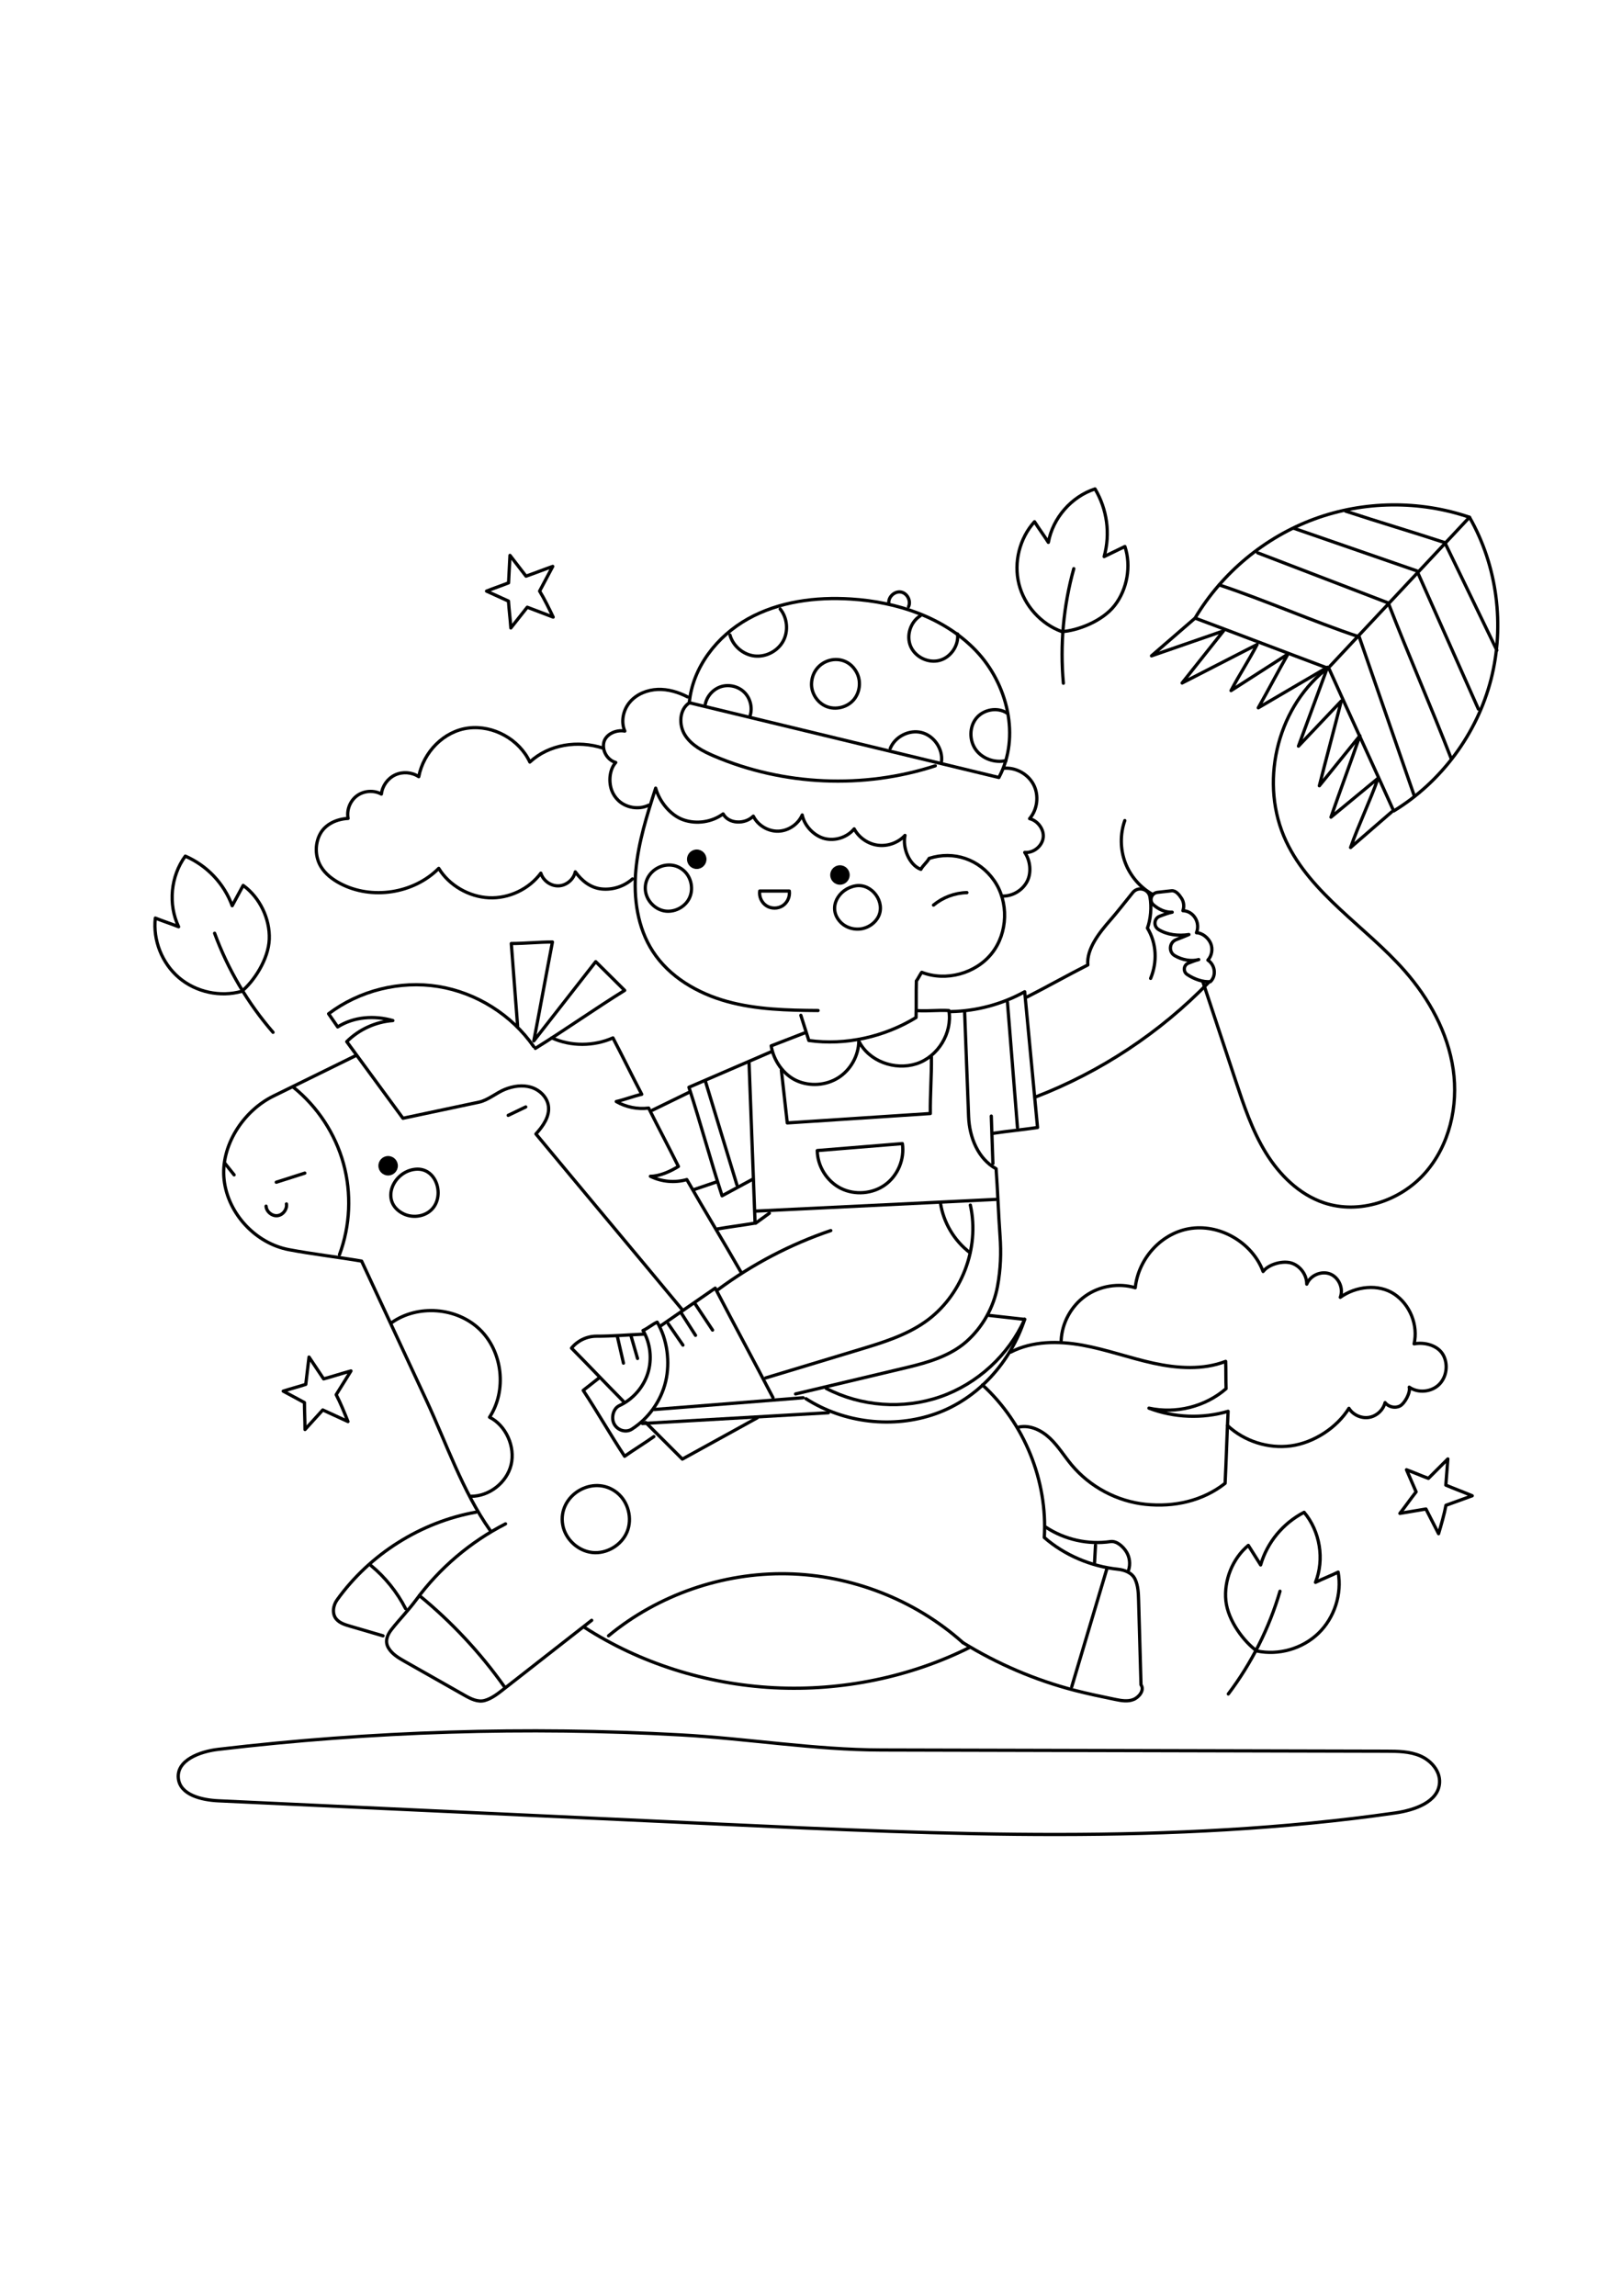 <?xml version="1.0" encoding="utf-8"?>
<!-- Generator: Adobe Illustrator 27.5.0, SVG Export Plug-In . SVG Version: 6.00 Build 0)  -->
<svg xmlns="http://www.w3.org/2000/svg" xmlns:xlink="http://www.w3.org/1999/xlink" viewBox="0 0 500 500" width="595" height="842" preserveAspectRatio="xMidYMid meet" data-scaled="true">
<g id="BACKGROUND">
	<rect style="fill:#FFFFFF;" width="500" height="500"/>
</g>
<g id="OBJECTS">
	<g>
		<g>
			<circle cx="119.645" cy="255.495" r="3"/>
			<path style="fill:none;stroke:#000000;stroke-linecap:round;stroke-linejoin:round;stroke-miterlimit:10;" d="M124.141,270.182
				c2.487,1.316,5.705,1.173,8.015-0.435c5.394-3.755,2.861-13.931-4.175-13.17C121.088,257.323,117.153,266.483,124.141,270.182z"
				/>
		</g>
		<path style="fill:none;stroke:#000000;stroke-linecap:round;stroke-linejoin:round;stroke-miterlimit:10;" d="M109.494,221.631
			c-8.406,4.129-16.812,8.257-25.218,12.386c-9.391,4.612-16.389,15.482-15.185,25.875c1.205,10.393,9.702,19.52,19.982,21.463
			c7.336,1.387,15.04,2.263,22.399,3.52c6.514,13.995,13.39,28.771,19.904,42.766c6.287,13.508,11.123,27.994,19.69,40.184"/>
		<g>
			<path style="fill:none;stroke:#000000;stroke-linecap:round;stroke-linejoin:round;stroke-miterlimit:10;" d="M120.74,303.837
				c8.041-5.671,20.067-4.743,27.144,2.094c7.077,6.837,8.418,18.824,3.028,27.056c5.078,2.55,7.976,9.119,6.646,14.643
				c-1.33,5.524-6.76,9.772-12.442,9.732"/>
			<path style="fill:none;stroke:#000000;stroke-linecap:round;stroke-linejoin:round;stroke-miterlimit:10;" d="M173.474,366.215
				c0.796,4.378,4.698,8,9.122,8.471c4.424,0.471,9.001-2.249,10.701-6.361c1.7-4.112,0.382-9.27-3.083-12.061
				C182.932,350.397,171.806,357.047,173.474,366.215z"/>
		</g>
		<g>
			<path style="fill:none;stroke:#000000;stroke-linecap:round;stroke-linejoin:round;stroke-miterlimit:10;" d="M90.466,231.314
				c7.418,5.975,12.894,14.324,15.417,23.509c2.523,9.185,2.082,19.16-1.243,28.086"/>
			<path style="fill:none;stroke:#000000;stroke-linecap:round;stroke-linejoin:round;stroke-miterlimit:10;" d="M85.166,260.564
				c2.933-0.934,5.865-1.868,8.798-2.803"/>
			<path style="fill:none;stroke:#000000;stroke-linecap:round;stroke-linejoin:round;stroke-miterlimit:10;" d="M69.348,254.769
				c0.941,1.177,1.882,2.353,2.823,3.53"/>
			<path style="fill:none;stroke:#000000;stroke-linecap:round;stroke-linejoin:round;stroke-miterlimit:10;" d="M82.017,267.944
				c0.115,1.697,1.812,3.118,3.503,2.931c1.691-0.186,3.038-1.942,2.781-3.623"/>
		</g>
		<g>
			<path style="fill:none;stroke:#000000;stroke-linecap:round;stroke-linejoin:round;stroke-miterlimit:10;" d="M165.024,219.319
				c8.902-5.505,18.631-12.373,27.533-17.878c-2.916-2.887-6.003-5.96-8.919-8.847c-6.362,8.139-12.724,16.277-19.086,24.416
				c1.939-10.062,3.803-20.418,5.742-30.48c-4.157,0-8.526,0.469-12.683,0.469c0.649,8.463,1.297,16.926,1.945,25.389"/>
		</g>
		<g>
			<path style="fill:none;stroke:#000000;stroke-linecap:round;stroke-linejoin:round;stroke-miterlimit:10;" d="M164.522,218.76
				c-6.798-9.79-17.69-16.637-29.459-18.519c-11.769-1.882-24.254,1.227-33.765,8.409c0.954,1.324,1.846,2.73,2.8,4.054
				c5.017-3.169,11.293-3.594,16.997-1.959c-5.304,0.387-10.444,2.737-14.205,6.497c5.72,7.789,11.603,15.825,17.323,23.614
				c7.688-1.64,15.792-3.338,23.48-4.978c2.687-0.573,5.403-2.904,7.953-3.925c2.551-1.021,5.43-1.452,8.059-0.655
				c2.629,0.797,4.924,2.989,5.339,5.705c0.494,3.24-1.626,6.267-3.84,8.684c14.956,18.046,30.05,36.003,45.007,54.049"/>
			<path style="fill:none;stroke:#000000;stroke-linecap:round;stroke-linejoin:round;stroke-miterlimit:10;" d="M156.656,239.96
				c1.803-0.865,3.606-1.729,5.409-2.594"/>
			<path style="fill:none;stroke:#000000;stroke-linecap:round;stroke-linejoin:round;stroke-miterlimit:10;" d="M170.122,216.087
				c5.885,2.663,12.918,2.614,18.825,0c3.042,5.813,5.833,11.567,8.875,17.379c-2.477,0.55-5.373,1.682-7.85,2.232
				c2.993,1.728,6.557,2.447,9.987,2.016c3.078,6.186,6.091,11.8,9.169,17.987c-2.469,1.525-5.729,3.012-8.63,3.038
				c3.445,1.702,7.528,2.071,11.222,1.013c5.444,9.517,11.209,18.93,16.653,28.447"/>
		</g>
		<g>
			<path style="fill:none;stroke:#000000;stroke-linecap:round;stroke-linejoin:round;stroke-miterlimit:10;" d="M155.836,365.853
				c-10.811,5.527-20.313,13.596-27.516,23.37c-2.42,3.284-5.087,5.964-7.617,9.164c-1.388,1.756-2.097,3.724-0.979,5.663
				c1.118,1.939,3.155,3.129,5.102,4.232c6.144,3.48,12.287,6.961,18.431,10.441c1.896,1.074,4.062,2.155,6.16,1.566
				c2.098-0.59,3.873-1.962,5.59-3.304c9.128-7.136,18.256-14.272,27.384-21.408"/>
			<path style="fill:none;stroke:#000000;stroke-linecap:round;stroke-linejoin:round;stroke-miterlimit:10;" d="M129.294,387.961
				c9.955,8.16,18.809,17.661,26.247,28.165"/>
		</g>
		<g>
			<path style="fill:none;stroke:#000000;stroke-linecap:round;stroke-linejoin:round;stroke-miterlimit:10;" d="M146.756,362.243
				c-17.059,3.047-32.786,12.978-42.869,27.071c-1.254,1.753-1.585,4.341-0.156,5.955c1.043,1.178,2.637,1.671,4.147,2.113
				c3.396,0.994,6.793,1.987,10.189,2.981"/>
			<path style="fill:none;stroke:#000000;stroke-linecap:round;stroke-linejoin:round;stroke-miterlimit:10;" d="M114.354,378.693
				c4.408,3.648,8.064,8.202,10.674,13.294"/>
		</g>
		<g>
			<path style="fill:none;stroke:#000000;stroke-linecap:round;stroke-linejoin:round;stroke-miterlimit:10;" d="M302.872,323.053
				c12.903,11.788,20.102,29.556,19.044,47.001c6.205,5.461,14.496,8.924,22.716,9.791c2.188,0.231,4.404,1.141,5.31,3.145
				c0.906,2.005,0.984,4.272,1.046,6.471c0.246,8.666,0.493,17.332,0.739,25.998c1.127,1.581-0.497,3.764-2.29,4.512
				c-1.793,0.747-3.832,0.366-5.734-0.026c-4.163-0.859-8.328-1.718-12.441-2.786c-12.128-3.15-23.78-8.124-34.444-14.704"/>
			<path style="fill:none;stroke:#000000;stroke-linecap:round;stroke-linejoin:round;stroke-miterlimit:10;" d="M330.374,416.06
				c3.599-12.081,7.197-24.162,10.796-36.244"/>
		</g>
		<path style="fill:none;stroke:#000000;stroke-linecap:round;stroke-linejoin:round;stroke-miterlimit:10;" d="M180.176,397.762
			c17.014,10.989,37.532,17.519,58.431,18.596s42.11-3.303,60.403-12.473"/>
		<g>
			<path style="fill:none;stroke:#000000;stroke-linecap:round;stroke-linejoin:round;stroke-miterlimit:10;" d="M322.435,366.908
				c5.794,3.815,13.007,5.416,19.871,4.41c1.917-0.281,3.91,1.525,4.924,3.176c1.013,1.652,1.267,3.75,0.677,5.596"/>
			<path style="fill:none;stroke:#000000;stroke-linecap:round;stroke-linejoin:round;stroke-miterlimit:10;" d="M337.7,372.405
				c-0.098,1.803-0.197,3.606-0.295,5.409"/>
		</g>
		<path style="fill:none;stroke:#000000;stroke-linecap:round;stroke-linejoin:round;stroke-miterlimit:10;" d="M187.587,400.352
			c15.173-12.568,35.128-19.501,55.023-19.118c19.896,0.383,39.555,8.078,54.209,21.22"/>
		<path style="fill:none;stroke:#000000;stroke-linecap:round;stroke-linejoin:round;stroke-miterlimit:10;" d="M314.074,336.033
			c3.449-0.749,7.011,1.008,9.575,3.434s4.414,5.495,6.674,8.206c5.652,6.78,14.01,11.239,22.789,12.157
			c8.779,0.918,17.61-1.008,24.542-6.473c0.369-7.605,0.554-14.592,0.923-22.197c-7.949,2.344-16.666,1.999-24.405-0.967
			c8.295,1.814,17.38-0.436,23.784-6.011c-0.108-2.587-0.026-5.82-0.134-8.407c-7.029,2.717-14.912,2.166-22.274,0.561
			c-7.363-1.605-14.491-4.214-21.906-5.553c-7.415-1.34-15.398-1.309-22.094,2.146"/>
	</g>
	<g>
		<g>
			<g>
				<path style="fill:none;stroke:#000000;stroke-linecap:round;stroke-linejoin:round;stroke-miterlimit:10;" d="M300.787,96.683
					c-9.823-10.231-24.278-14.951-38.433-15.847c-10.919-0.691-22.238,0.771-31.79,6.105c-9.552,5.334-17.077,14.957-18.079,25.852
					l95.432,23.039C314.63,123.338,310.61,106.914,300.787,96.683z"/>
				<path style="fill:none;stroke:#000000;stroke-linecap:round;stroke-linejoin:round;stroke-miterlimit:10;" d="M212.576,112.765
					c-3.184,1.983-3.416,6.848-1.408,10.016c2.007,3.169,5.547,4.989,8.998,6.459c21.374,9.105,46.057,10.189,68.147,2.993"/>
				<path style="fill:none;stroke:#000000;stroke-linecap:round;stroke-linejoin:round;stroke-miterlimit:10;" d="M217.403,113.293
					c0.489-2.531,2.456-4.72,4.92-5.475c2.465-0.755,5.32-0.045,7.143,1.777c1.823,1.822,2.535,4.677,1.781,7.142"/>
				<path style="fill:none;stroke:#000000;stroke-linecap:round;stroke-linejoin:round;stroke-miterlimit:10;" d="M225.023,91.935
					c0.947,3.386,4.072,6.05,7.565,6.45c3.493,0.399,7.139-1.491,8.826-4.575c1.687-3.084,1.311-7.174-0.91-9.9"/>
				<path style="fill:none;stroke:#000000;stroke-linecap:round;stroke-linejoin:round;stroke-miterlimit:10;" d="M250.167,106.816
					c-0.138,3.02,1.809,6.019,4.616,7.139c2.808,1.12,6.273,0.292,8.284-1.965c2.011-2.257,2.438-5.783,1.04-8.463
					C260.483,96.581,250.516,99.151,250.167,106.816z"/>
				<path style="fill:none;stroke:#000000;stroke-linecap:round;stroke-linejoin:round;stroke-miterlimit:10;" d="M283.694,86.003
					c-3.052,1.886-4.389,6.122-2.975,9.418c1.415,3.296,5.407,5.244,8.876,4.331c3.469-0.913,5.985-4.574,5.593-8.14"/>
				<path style="fill:none;stroke:#000000;stroke-linecap:round;stroke-linejoin:round;stroke-miterlimit:10;" d="M310.387,115.966
					c-2.919-1.9-7.204-1.114-9.412,1.58c-2.208,2.694-2.212,6.891-0.171,9.713c2.041,2.822,5.872,4.141,9.271,3.381"/>
				<path style="fill:none;stroke:#000000;stroke-linecap:round;stroke-linejoin:round;stroke-miterlimit:10;" d="M274.424,126.887
					c1.473-3.662,5.852-5.88,9.675-4.901c3.824,0.979,6.598,5.028,6.13,8.947"/>
				<path style="fill:none;stroke:#000000;stroke-linecap:round;stroke-linejoin:round;stroke-miterlimit:10;" d="M273.975,82.052
					c-0.136-1.947,1.875-3.734,3.793-3.369c1.918,0.365,3.133,2.766,2.291,4.527"/>
			</g>
			<g>
				<path style="fill:none;stroke:#000000;stroke-linecap:round;stroke-linejoin:round;stroke-miterlimit:10;" d="M252.182,207.648
					c-9.425-0.06-18.967-0.278-28.053-2.784c-9.086-2.506-17.8-7.56-22.916-15.476c-4.71-7.289-5.976-16.378-5.199-25.021
					c0.777-8.643,3.449-16.988,6.103-25.25c1.146,4.127,4.535,8.379,8.583,9.78c4.048,1.401,8.764,0.688,12.216-1.848
					c1.713,3.176,6.765,3.263,9.301,0.695c1.393,2.826,4.506,4.711,7.655,4.635c3.149-0.076,6.169-2.109,7.423-4.998
					c0.648,3.309,3.641,6.454,6.911,7.279c3.27,0.824,6.966-0.393,9.105-3c1.447,2.715,4.258,4.657,7.309,5.051
					c3.051,0.394,6.263-0.77,8.353-3.028c-0.822,3.76,1.28,9.138,4.895,10.457c0.588-1.176,1.954-2.197,2.543-3.374
					c7.615-2.441,15.481,0.266,20.04,6.836c4.559,6.57,4.267,16.111-0.686,22.39c-4.953,6.279-14.163,8.785-21.614,5.882
					c-0.353,0.353-1.313,2.302-1.666,2.655c-0.115,3.882,0.015,7.402-0.1,11.284c-9.783,5.963-21.704,8.662-33.051,7.076
					c-0.822-2.589-1.644-5.177-2.466-7.766"/>
				<path style="fill:none;stroke:#000000;stroke-linecap:round;stroke-linejoin:round;stroke-miterlimit:10;" d="M287.762,175.161
					c2.871-2.387,6.564-3.767,10.296-3.848"/>
				<g>
					<circle cx="214.775" cy="161.026" r="3"/>
					<circle cx="258.925" cy="165.883" r="3"/>
					<path style="fill:none;stroke:#000000;stroke-linecap:round;stroke-linejoin:round;stroke-miterlimit:10;" d="M243.315,170.829
						l-9.123-0.003c-0.253,1.738,0.589,3.589,2.066,4.54c1.477,0.951,3.51,0.952,4.988,0.002
						C242.724,174.418,243.567,172.568,243.315,170.829z"/>
					<path style="fill:none;stroke:#000000;stroke-linecap:round;stroke-linejoin:round;stroke-miterlimit:10;" d="M258.987,180.292
						c1.728,1.892,4.535,2.67,7.029,2.08c1.994-0.472,3.796-1.796,4.736-3.617c2.313-4.48-1.962-10.324-6.935-9.543
						C258.573,170.037,254.993,175.917,258.987,180.292z"/>
					<path style="fill:none;stroke:#000000;stroke-linecap:round;stroke-linejoin:round;stroke-miterlimit:10;" d="M198.941,170.508
						c0.251,3.086,2.74,5.852,5.782,6.431s6.37-1.078,7.745-3.853c1.375-2.775,0.678-6.424-1.619-8.5
						C206.153,160.343,198.428,164.219,198.941,170.508z"/>
				</g>
			</g>
			<g>
				<path style="fill:none;stroke:#000000;stroke-linecap:round;stroke-linejoin:round;stroke-miterlimit:10;" d="M211.947,110.996
					c-2.848-1.473-6.025-2.427-9.229-2.299c-3.204,0.128-6.43,1.42-8.522,3.849c-2.093,2.429-2.876,6.042-1.593,8.981
					c-2.603-0.495-5.862,0.91-6.464,3.49c-0.602,2.58,1.118,5.48,3.671,6.189c-1.938,2.144-2.238,5.872-1.247,8.587
					c0.428,1.174,1.135,2.244,2.04,3.106c2.43,2.316,6.326,2.931,9.351,1.477"/>
				<path style="fill:none;stroke:#000000;stroke-linecap:round;stroke-linejoin:round;stroke-miterlimit:10;" d="M309.711,132.972
					c3.664-0.21,7.357,1.941,8.982,5.232c1.625,3.291,1.088,7.53-1.307,10.312c2.551,0.635,4.601,3.421,4.17,6.014
					c-0.431,2.593-3.048,4.625-5.667,4.401c1.735,2.5,2.13,6.266,0.719,8.962c-1.411,2.696-4.387,4.496-7.43,4.495"/>
			</g>
		</g>
		<g>
			<path style="fill:none;stroke:#000000;stroke-linecap:round;stroke-linejoin:round;stroke-miterlimit:10;" d="M282.884,207.684
				c3.174,0.21,6.447-0.233,9.621-0.023c1.138,6.884-3.363,14.261-10.006,16.396c-6.642,2.135-14.675-0.743-17.761-7
				c-0.057,4.489-2.505,8.879-6.293,11.289c-3.789,2.41-8.802,2.764-12.893,0.913c-4.09-1.852-7.13-6.283-7.82-10.72
				c3.402-1.319,6.804-2.637,10.207-3.956"/>
			<g>
				<path style="fill:none;stroke:#000000;stroke-linecap:round;stroke-linejoin:round;stroke-miterlimit:10;" d="M198.352,307.392
					c-4.587,0.209-9.878,0.642-14.469,0.626c-2.944-0.011-5.863,1.38-7.709,3.674c5.372,5.412,10.551,10.917,15.922,16.329"/>
				<path style="fill:none;stroke:#000000;stroke-linecap:round;stroke-linejoin:round;stroke-miterlimit:10;" d="M203.363,305.041
					c5.703-3.945,11.407-7.89,17.11-11.835c5.923,11.391,11.882,22.35,17.805,33.741"/>
				<path style="fill:none;stroke:#000000;stroke-linecap:round;stroke-linejoin:round;stroke-miterlimit:10;" d="M199.042,334.605
					c3.765,3.764,7.531,7.528,11.296,11.292c7.682-4.243,15.416-8.482,23.098-12.725"/>
				<path style="fill:none;stroke:#000000;stroke-linecap:round;stroke-linejoin:round;stroke-miterlimit:10;" d="M194.454,307.694
					c0.691,2.396,1.382,4.793,2.073,7.189"/>
				<path style="fill:none;stroke:#000000;stroke-linecap:round;stroke-linejoin:round;stroke-miterlimit:10;" d="M190.301,308.084
					c0.63,2.745,1.26,5.489,1.889,8.234"/>
				<path style="fill:none;stroke:#000000;stroke-linecap:round;stroke-linejoin:round;stroke-miterlimit:10;" d="M206.02,304.24
					c1.5,2.177,3.001,4.354,4.501,6.531"/>
				<path style="fill:none;stroke:#000000;stroke-linecap:round;stroke-linejoin:round;stroke-miterlimit:10;" d="M209.936,300.768
					c1.489,2.329,2.977,4.658,4.466,6.986"/>
				<path style="fill:none;stroke:#000000;stroke-linecap:round;stroke-linejoin:round;stroke-miterlimit:10;" d="M214.288,298.063
					c1.788,2.69,3.577,5.38,5.365,8.07"/>
			</g>
			<g>
				<path style="fill:none;stroke:#000000;stroke-linecap:round;stroke-linejoin:round;stroke-miterlimit:10;" d="M194.745,336.683
					c5.188-3.307,9.017-8.682,10.447-14.666c1.43-5.984,0.522-13.031-2.61-18.327c-1.472,0.645-2.897,1.924-4.369,2.568
					c2.299,3.935,2.851,8.849,1.482,13.196c-1.369,4.347-4.637,8.058-8.776,9.966c-1.95,0.899-2.607,3.892-1.544,5.757
					C190.438,337.044,192.934,337.837,194.745,336.683z"/>
				<path style="fill:none;stroke:#000000;stroke-linecap:round;stroke-linejoin:round;stroke-miterlimit:10;" d="M315.865,302.816
					c-4.934,11.042-14.569,19.888-25.991,23.863c-11.422,3.975-24.468,3.021-35.19-2.573"/>
				<path style="fill:none;stroke:#000000;stroke-linecap:round;stroke-linejoin:round;stroke-miterlimit:10;" d="M248.449,327.288
					c11.693,7.509,26.899,9.265,39.996,4.619c13.097-4.646,23.073-15.892,27.42-29.091"/>
				<path style="fill:none;stroke:#000000;stroke-linecap:round;stroke-linejoin:round;stroke-miterlimit:10;" d="M304.938,301.618
					c3.589,0.402,7.179,0.803,10.768,1.205"/>
				<path style="fill:none;stroke:#000000;stroke-linecap:round;stroke-linejoin:round;stroke-miterlimit:10;" d="M201.712,330.609
					c15.292-1.207,30.583-2.414,45.875-3.621"/>
				<path style="fill:none;stroke:#000000;stroke-linecap:round;stroke-linejoin:round;stroke-miterlimit:10;" d="M198.029,334.921
					c19.108-1.102,38.217-2.203,57.325-3.304"/>
				<path style="fill:none;stroke:#000000;stroke-linecap:round;stroke-linejoin:round;stroke-miterlimit:10;" d="M184.726,320.833
					c-1.647,1.294-3.293,2.589-4.94,3.884c4.391,6.628,8.374,13.679,12.764,20.307c2.841-2.015,6.173-4.044,9.013-6.059"/>
			</g>
			<g>
				<path style="fill:none;stroke:#000000;stroke-linecap:round;stroke-linejoin:round;stroke-miterlimit:10;" d="M221.294,274.941
					c3.889-0.665,7.575-1.113,11.464-1.778c-0.617-16.467-1.235-32.935-1.852-49.402"/>
				<path style="fill:none;stroke:#000000;stroke-linecap:round;stroke-linejoin:round;stroke-miterlimit:10;" d="M287.118,222
					c0.071,5.882-0.406,11.511-0.335,17.393c-14.536,0.959-29.562,1.938-44.098,2.897c-0.606-5.41-1.213-10.819-1.819-16.229"/>
				<path style="fill:none;stroke:#000000;stroke-linecap:round;stroke-linejoin:round;stroke-miterlimit:10;" d="M297.354,208.066
					c0.409,10.763,0.818,21.525,1.228,32.288c0.242,6.362,2.897,12.994,8.477,16.059c0.493,6.763,0.717,13.898,1.21,20.661
					c0.389,5.334,0.193,10.276-0.766,15.537c-1.188,6.523-4.609,12.617-9.56,17.028c-4.95,4.41-11.779,6.451-18.23,7.985
					c-11.492,2.732-22.983,5.464-34.474,8.195"/>
				<path style="fill:none;stroke:#000000;stroke-linecap:round;stroke-linejoin:round;stroke-miterlimit:10;" d="M278.162,248.667
					l-26.229,2.139c0.051,4.812,2.966,9.485,7.265,11.647c4.3,2.161,9.789,1.714,13.682-1.116
					C276.772,258.508,278.892,253.424,278.162,248.667z"/>
				<path style="fill:none;stroke:#000000;stroke-linecap:round;stroke-linejoin:round;stroke-miterlimit:10;" d="M221.388,293.635
					c10.535-7.806,22.29-13.96,34.707-18.169"/>
				<path style="fill:none;stroke:#000000;stroke-linecap:round;stroke-linejoin:round;stroke-miterlimit:10;" d="M236.046,320.877
					c9.658-2.919,19.315-5.839,28.973-8.758c7.002-2.117,14.136-4.296,20.132-8.486c11.197-7.826,16.963-22.697,13.968-36.025"/>
				<path style="fill:none;stroke:#000000;stroke-linecap:round;stroke-linejoin:round;stroke-miterlimit:10;" d="M232.865,269.474
					c24.704-1.205,49.409-2.409,74.113-3.614"/>
				<path style="fill:none;stroke:#000000;stroke-linecap:round;stroke-linejoin:round;stroke-miterlimit:10;" d="M289.91,266.987
					c0.914,6.013,4.251,11.622,9.1,15.294"/>
				<path style="fill:none;stroke:#000000;stroke-linecap:round;stroke-linejoin:round;stroke-miterlimit:10;" d="M232.933,273.188
					c1.41-1.022,2.82-2.044,4.23-3.066"/>
			</g>
			<g>
				<path style="fill:none;stroke:#000000;stroke-linecap:round;stroke-linejoin:round;stroke-miterlimit:10;" d="M201.145,238.35
					c3.753-1.828,7.506-3.656,11.259-5.484"/>
				<path style="fill:none;stroke:#000000;stroke-linecap:round;stroke-linejoin:round;stroke-miterlimit:10;" d="M214.066,262.786
					c2.208-0.75,4.416-1.5,6.623-2.25"/>
			</g>
			<g>
				<path style="fill:none;stroke:#000000;stroke-linecap:round;stroke-linejoin:round;stroke-miterlimit:10;" d="M237.69,220.376
					c-8.439,3.642-16.879,7.284-25.318,10.926c3.616,11.129,6.597,22.314,10.214,33.443c3.119-1.645,6.159-3.37,9.278-5.015"/>
				<path style="fill:none;stroke:#000000;stroke-linecap:round;stroke-linejoin:round;stroke-miterlimit:10;" d="M217.456,229.465
					c3.234,10.637,6.468,21.275,9.702,31.912"/>
			</g>
			<g>
				<path style="fill:none;stroke:#000000;stroke-linecap:round;stroke-linejoin:round;stroke-miterlimit:10;" d="M305.577,240.185
					c0.165,4.881,0.331,9.762,0.496,14.642"/>
				<g>
					<path style="fill:none;stroke:#000000;stroke-linecap:round;stroke-linejoin:round;stroke-miterlimit:10;" d="M306.153,245.492
						c4.474-0.682,9.205-1.11,13.68-1.792c-1.325-13.944-2.636-27.893-3.961-41.837c-6.941,3.84-14.825,5.96-22.755,6.119"/>
					<path style="fill:none;stroke:#000000;stroke-linecap:round;stroke-linejoin:round;stroke-miterlimit:10;" d="M310.562,205.115
						c1.028,12.862,2.056,25.724,3.084,38.586"/>
				</g>
			</g>
			<g>
				<path style="fill:none;stroke:#000000;stroke-linecap:round;stroke-linejoin:round;stroke-miterlimit:10;" d="M373.115,198.762
					c1.938-1.847,1.454-5.157-0.771-6.647c1.236-1.364,1.589-3.464,0.866-5.157c-0.723-1.693-2.546-3.226-4.387-3.277
					c0.607-1.477,0.449-3.245-0.412-4.59c-0.861-1.345-2.173-2.145-3.768-2.211c0.461-1.247,0.297-2.707-0.43-3.82
					c-0.727-1.113-1.776-2.456-3.097-2.308l-4.317,0.481c-1.905,0.212-2.674,2.604-1.223,3.858c1.646,1.422,3.686,2.349,5.766,2.258
					c-0.984,0.176-2.501,0.712-3.876,1.251c-1.76,0.689-1.946,3.084-0.341,4.083c2.656,1.655,6.123,2.06,9.375,1.546
					c-1.054,0.472-2.497,1.029-3.929,1.583c-2.126,0.823-2.42,3.766-0.456,4.924c2.251,1.327,5.131,1.865,7.407,1.211
					c-1.122,0.279-2.161,0.696-3.202,1.109c-1.489,0.591-1.686,2.602-0.353,3.491C368.137,197.994,370.83,198.939,373.115,198.762z"
					/>
				<path style="fill:none;stroke:#000000;stroke-linecap:round;stroke-linejoin:round;stroke-miterlimit:10;" d="M316.638,203.453
					c6.035-3.067,12.659-6.785,18.694-9.853c-0.442-5.021,3.71-10.131,7.03-13.924c1.922-2.195,4.497-5.492,6.829-8.377
					c1.608-1.99,4.817-1.196,5.292,1.319c0.608,3.22,0.188,6.987-0.775,9.634c2.849,4.684,3.08,10.426,0.989,15.495"/>
				<path style="fill:none;stroke:#000000;stroke-linecap:round;stroke-linejoin:round;stroke-miterlimit:10;" d="M319.313,234.26
					c20.037-7.728,38.361-19.864,53.295-35.298"/>
			</g>
		</g>
		<g>
			<g>
				<path style="fill:none;stroke:#000000;stroke-linecap:round;stroke-linejoin:round;stroke-miterlimit:10;" d="M408.374,102.808
					c-15.018,12.276-20.189,35.146-11.911,52.689c7.741,16.405,24.555,26.283,36.534,39.904c7.555,8.591,13.31,19.04,14.96,30.361
					c1.65,11.321-1.146,23.525-8.758,32.066c-7.612,8.541-20.265,12.733-31.104,9.072c-7.615-2.573-13.686-8.583-17.895-15.43
					c-4.209-6.847-6.773-14.555-9.301-22.185c-3.365-10.158-6.731-20.316-10.096-30.474"/>
				<path style="fill:none;stroke:#000000;stroke-linecap:round;stroke-linejoin:round;stroke-miterlimit:10;" d="M355.332,171.885
					c-3.853-2.147-6.909-5.689-8.467-9.816c-1.558-4.127-1.606-8.805-0.134-12.963"/>
			</g>
			<g>
				<path style="fill:none;stroke:#000000;stroke-linecap:round;stroke-linejoin:round;stroke-miterlimit:10;" d="M429.623,146.159
					c14.708-8.976,25.707-23.838,29.992-40.527c4.285-16.689,1.934-35.053-6.629-50.004c-15.375-5.259-32.555-5.065-47.808,0.539
					c-15.253,5.604-28.472,16.578-36.786,30.54c13.917,5.201,27.37,10.376,41.287,15.578
					C416.285,116.982,423.018,131.46,429.623,146.159z"/>
				<path style="fill:none;stroke:#000000;stroke-linecap:round;stroke-linejoin:round;stroke-miterlimit:10;" d="M409.996,101.52
					c14.33-15.298,28.661-30.595,42.991-45.892"/>
				<path style="fill:none;stroke:#000000;stroke-linecap:round;stroke-linejoin:round;stroke-miterlimit:10;" d="M368.132,86.947
					c-4.388,3.799-8.776,7.597-13.164,11.396c7.398-2.562,14.796-5.125,22.195-7.687c-4.098,5.148-8.668,10.909-12.766,16.056
					c7.706-3.954,15.412-7.908,23.118-11.862c-2.564,4.932-5.472,9.275-8.037,14.207c5.846-3.754,11.692-7.507,17.538-11.261
					c-3.193,5.649-5.943,10.914-9.135,16.563c7.117-4.171,14.233-8.341,21.35-12.512c-2.89,7.874-6.07,16.451-8.961,24.324
					c4.395-4.633,8.79-9.266,13.185-13.899c-2.178,8.669-4.573,17.446-6.751,26.115c4.164-5.14,8.328-10.28,12.492-15.42
					c-2.849,8.267-6.06,16.825-8.909,25.092c4.838-3.994,9.676-7.989,14.514-11.983c-2.462,6.999-6.007,14.337-8.469,21.336
					c4.23-3.664,8.46-7.328,12.691-10.993"/>
				<path style="fill:none;stroke:#000000;stroke-linecap:round;stroke-linejoin:round;stroke-miterlimit:10;" d="M375.839,76.484
					c14.307,4.764,28.847,11.247,43.154,16.012c5.651,16.313,11.301,32.625,16.952,48.938"/>
				<path style="fill:none;stroke:#000000;stroke-linecap:round;stroke-linejoin:round;stroke-miterlimit:10;" d="M387.683,66.589
					c13.422,5.151,26.843,10.302,40.265,15.453c6.282,16.184,13.077,31.66,19.359,47.845"/>
				<path style="fill:none;stroke:#000000;stroke-linecap:round;stroke-linejoin:round;stroke-miterlimit:10;" d="M398.974,59.074
					c12.609,4.366,25.219,8.732,37.828,13.098c6.364,14.269,12.557,28.29,18.921,42.56"/>
				<path style="fill:none;stroke:#000000;stroke-linecap:round;stroke-linejoin:round;stroke-miterlimit:10;" d="M414.791,53.744
					c10.035,3.307,20.568,6.4,30.603,9.707c5.341,11.055,10.682,22.11,16.023,33.165"/>
			</g>
		</g>
	</g>
	<g>
		<g>
			<path style="fill:none;stroke:#000000;stroke-linecap:round;stroke-linejoin:round;stroke-miterlimit:10;" d="M327.344,90.881
				c-6.455-2.335-11.59-8.026-13.249-14.687s0.204-14.096,4.809-19.186c1.467,2.321,2.797,4.045,4.264,6.365
				c1.372-7.53,7.111-14.101,14.389-16.472c3.735,6.3,4.766,13.793,2.805,20.85c2.134-1.035,4.268-2.07,6.403-3.105
				c1.995,5.976,0.724,13.18-3.147,18.152S332.023,90.594,327.344,90.881z"/>
			<path style="fill:none;stroke:#000000;stroke-linecap:round;stroke-linejoin:round;stroke-miterlimit:10;" d="M331.008,71.473
				c-3.19,11.445-4.283,23.472-3.207,35.304"/>
		</g>
		<g>
			<path style="fill:none;stroke:#000000;stroke-linecap:round;stroke-linejoin:round;stroke-miterlimit:10;" d="M74.513,201.73
				c-6.604,1.874-14.095,0.252-19.332-4.186s-8.065-11.562-7.3-18.384c2.546,1.027,4.632,1.651,7.179,2.678
				c-3.284-6.914-2.461-15.6,2.062-21.774c6.711,2.933,11.923,8.414,14.452,15.288c1.128-2.086,2.257-4.173,3.385-6.259
				c5.109,3.686,8.284,10.277,8.045,16.573C82.766,191.961,78.145,198.765,74.513,201.73z"/>
			<path style="fill:none;stroke:#000000;stroke-linecap:round;stroke-linejoin:round;stroke-miterlimit:10;" d="M66.156,183.835
				c4.094,11.154,10.229,21.555,18.012,30.533"/>
		</g>
		<g>
			<path style="fill:none;stroke:#000000;stroke-linecap:round;stroke-linejoin:round;stroke-miterlimit:10;" d="M387.43,405.024
				c6.714,1.43,14.081-0.688,19.01-5.465c4.929-4.777,7.277-12.074,6.059-18.829c-2.472,1.194-4.512,1.955-6.984,3.15
				c2.816-7.118,1.416-15.729-3.509-21.588c-6.501,3.374-11.336,9.19-13.401,16.217c-1.265-2.007-2.53-4.013-3.794-6.02
				c-4.852,4.019-7.581,10.806-6.923,17.072S383.609,402.307,387.43,405.024z"/>
			<path style="fill:none;stroke:#000000;stroke-linecap:round;stroke-linejoin:round;stroke-miterlimit:10;" d="M394.576,386.611
				c-3.341,11.402-8.77,22.189-15.937,31.665"/>
		</g>
		<path style="fill:none;stroke:#000000;stroke-linecap:round;stroke-linejoin:round;stroke-miterlimit:10;" d="M166.343,78.386
			c1.35-2.536,2.7-5.073,4.05-7.609c-2.638,0.917-5.604,2.096-8.242,3.013c-1.649-2.137-3.298-4.274-4.947-6.411
			c-0.145,2.822-0.29,5.644-0.434,8.466c-2.146,0.861-4.645,1.689-6.791,2.55c2.254,1.025,4.508,2.05,6.763,3.075
			c0.187,2.791,0.545,5.486,0.732,8.277c1.685-2.129,3.371-4.258,5.056-6.387c2.579,1.006,5.412,2.035,7.991,3.041
			C169.35,83.947,167.773,80.698,166.343,78.386z"/>
		<path style="fill:none;stroke:#000000;stroke-linecap:round;stroke-linejoin:round;stroke-miterlimit:10;" d="M445.727,360.134
			c2.701-0.979,5.403-1.958,8.104-2.937c-2.573-1.087-5.565-2.197-8.138-3.284c0.207-2.691,0.414-5.382,0.622-8.073
			c-1.998,1.998-3.996,3.997-5.994,5.995c-2.171-0.799-4.58-1.857-6.751-2.656c0.987,2.271,1.974,4.542,2.961,6.813
			c-1.73,2.198-3.27,4.438-5,6.636c2.677-0.452,5.355-0.903,8.032-1.355c1.241,2.475,2.655,5.136,3.896,7.611
			C444.235,366.278,445.24,362.809,445.727,360.134z"/>
		<path style="fill:none;stroke:#000000;stroke-linecap:round;stroke-linejoin:round;stroke-miterlimit:10;" d="M103.634,326.044
			c1.518-2.44,3.036-4.879,4.554-7.319c-2.694,0.737-5.732,1.714-8.426,2.451c-1.501-2.243-3.002-4.486-4.503-6.73
			c-0.335,2.806-0.669,5.612-1.004,8.418c-2.2,0.714-4.748,1.372-6.948,2.087c2.18,1.175,4.36,2.349,6.54,3.524
			c-0.001,2.797,0.174,5.51,0.173,8.307c1.825-2.01,3.65-4.021,5.475-6.031c2.505,1.178,5.262,2.395,7.768,3.573
			C106.259,331.795,104.905,328.447,103.634,326.044z"/>
		<path style="fill:none;stroke:#000000;stroke-linecap:round;stroke-linejoin:round;stroke-miterlimit:10;" d="M185.86,126.769
			c-7.719-2.465-16.585-1.2-22.531,4.305c-3.243-6.987-11.252-11.432-18.897-10.489c-7.645,0.943-13.9,7.435-15.347,15.001
			c-2.111-1.407-4.961-1.624-7.262-0.554c-2.3,1.07-3.97,3.39-4.255,5.911c-2.326-1.261-5.371-1.056-7.507,0.505
			c-2.137,1.561-3.257,4.399-2.763,6.999c-3.477,0.192-6.975,1.723-8.619,4.793s-1.563,6.994,0.206,9.993
			c1.366,2.317,3.599,4.008,5.977,5.264c9.705,5.129,22.663,3.142,30.385-4.66c3.182,5.256,9.337,8.774,15.475,9.063
			c6.138,0.289,12.337-2.648,16-7.582c0.691,2.31,3.055,4.003,5.465,3.912c2.409-0.091,4.64-1.956,5.155-4.312
			c2.023,2.784,4.675,4.91,8.098,5.269c3.423,0.359,6.977-0.796,9.535-3.099"/>
		<path style="fill:none;stroke:#000000;stroke-linecap:round;stroke-linejoin:round;stroke-miterlimit:10;" d="M327.117,309.327
			c0.24-5.374,3.071-10.574,7.454-13.692c4.383-3.118,10.224-4.087,15.379-2.55c0.999-9.18,8.302-17.184,17.465-18.324
			c9.163-1.141,18.735,4.667,21.954,13.322c1.693-2.268,6.141-3.469,8.825-2.57c2.684,0.898,4.642,3.63,4.629,6.461
			c1.067-2.702,4.493-4.192,7.196-3.129c2.703,1.062,4.199,4.486,3.141,7.191c4.759-3.413,11.76-4.246,16.636-1.002
			c4.876,3.244,7.424,9.637,6.115,15.345c3.268-0.621,7.313,0.474,8.947,3.371c1.633,2.898,1.114,6.873-1.273,9.19
			c-2.387,2.317-6.446,2.697-9.171,0.789c0.455,1.624-1.393,5.07-2.904,5.82c-1.51,0.75-3.523,0.279-4.542-1.065
			c-0.581,2.316-2.631,4.191-4.989,4.564c-2.358,0.373-4.887-0.778-6.155-2.801c-3.72,5.999-10.896,10.641-17.894,11.571
			c-6.998,0.93-14.362-1.427-19.52-6.247"/>
		<path style="fill:none;stroke:#000000;stroke-linecap:round;stroke-linejoin:round;stroke-miterlimit:10;" d="M427.253,435.916
			c3.586,0.009,7.287,0.04,10.581,1.459c3.294,1.419,6.102,4.605,5.926,8.187c-0.297,6.036-7.757,8.543-13.74,9.4
			c-68.865,9.871-138.854,6.659-208.348,3.426c-51.448-2.394-102.895-4.787-154.343-7.181c-5.16-0.24-11.802-1.783-12.351-6.919
			c-0.6-5.613,6.66-8.275,12.266-8.937c47.285-5.588,95.053-7.075,142.595-4.457c20.617,1.135,41.191,4.603,61.812,4.652
			c24.466,0.057,48.931,0.117,73.397,0.175C372.45,435.786,399.852,435.851,427.253,435.916z"/>
	</g>
</g>
</svg>
